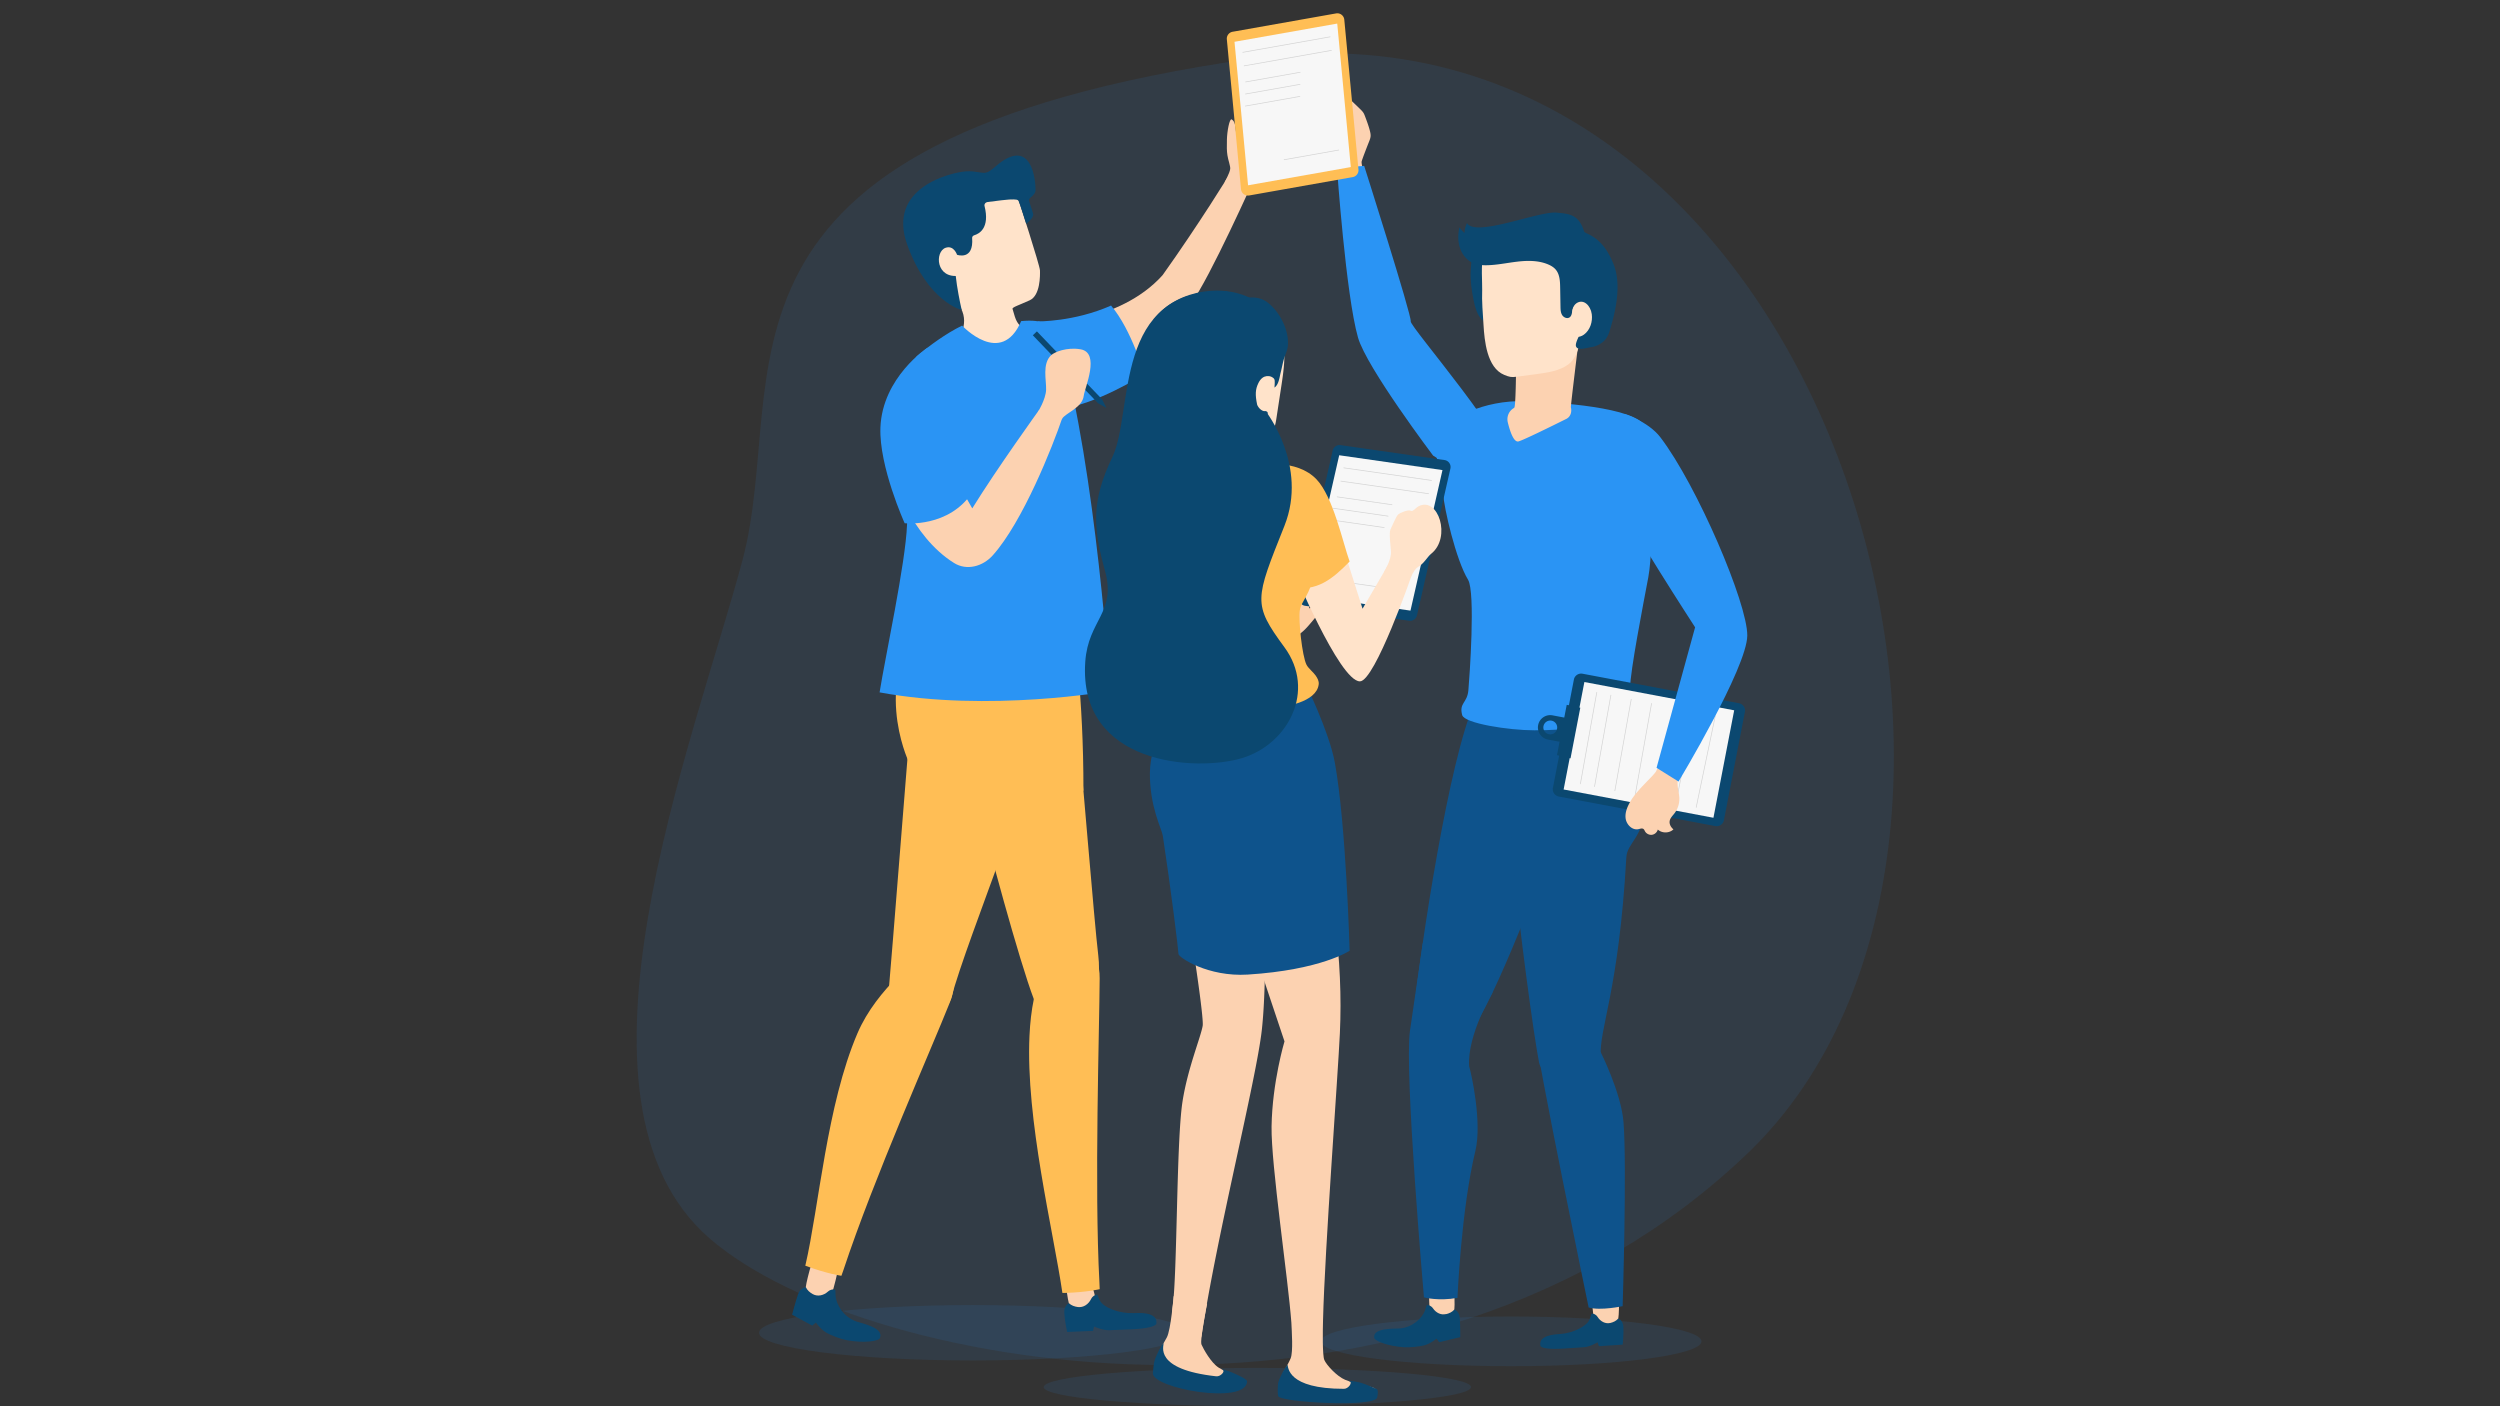 <svg xmlns="http://www.w3.org/2000/svg" viewBox="0 0 1920 1080" id="teamwork"><rect x="0" y="0" width="1920" height="1080" fill="#333333" stroke="none"/><g fill="#2A94F4"><path d="M544.805 950.952c121.607 105.788 547.244 175.972 798.197-66.017s58.865-903.086-382.804-839.756-352.307 244.027-389.995 385.124-147.005 414.861-25.398 520.649z" opacity=".1"></path><ellipse cx="1160.631" cy="1030.164" opacity=".1" rx="146.087" ry="19.081"></ellipse><ellipse cx="747.03" cy="1023.57" opacity=".1" rx="164.097" ry="21.261"></ellipse><ellipse cx="965.652" cy="1065.282" opacity=".1" rx="164.097" ry="14.718"></ellipse></g><path fill="#FCD2B1" d="M1051.645 147.715s-6.479-20.883-5.91-23.619c.349-1.683 4.385-12.039 5.741-15.435.504-1.264 1.015-2.55 1.137-3.91.125-1.391-.163-2.789-.505-4.148-.947-3.772-2.32-7.428-3.688-11.073-.364-.969-.732-1.945-1.277-2.826-.661-1.067-1.562-1.964-2.459-2.844a346.424 346.424 0 0 0-15.832-14.603c-.287-.248-.599-.508-.976-.548-.899-.097-3.961 5.931-4.048 7.324-.358 5.813.904 11.735 3.609 16.939.538 1.036 1.14 2.062 1.396 3.198.679 3.014-1.174 5.906-2.103 8.834-.839 2.646-1.706 5.475-2.063 8.231-.655 5.052 3.76 8.485 4.416 9.415.364.515.474 1.158.583 1.775.714 4.027 2.036 19.091 2.036 19.091"></path><path fill="#0B4870" d="M1136.238 188.06c-5.777 3.946-6.436 13.304-6.745 19.658-.374 7.654.701 15.31 2.22 22.795 1.057 5.209 2.439 10.603 5.961 14.585 1.799 2.033 4.063 3.587 6.305 5.119 1.27.869 2.568 1.751 4.047 2.174 1.48.422 3.197.314 4.388-.66 1.737-1.423 1.766-4.021 1.653-6.263-.737-14.616-1.18-29.494 2.54-43.649"></path><path fill="#FCD2B1" d="M1097.419 988.066s-.124 13.788.851 18.68c.976 4.892 16.746 3.316 18.259.53 1.512-2.785-.373-25.572-.373-25.572"></path><path fill="#0B4870" d="M1121.093 1011.982c.431 5.169.402 14.932.402 14.932l-16.169 3.898-2.057-2.748s-4.518 3.86-9.501 5.179c-3.699.978-11.431 1.727-15.249 1.47-13.358-.894-22.573-5.058-23.031-7.012-1.915-8.165 15.838-7.141 19.45-7.442 10.373-.865 17.362-8.309 19.385-13.611 1.468-3.846.604-4.718 2.808-4.204 0 0 1.966.242 3.446 2.424 2.271 3.349 6.218 5.39 10.232 4.358 2.296-.59 4.559-1.646 6.105-3.495 0 0 3.748 1.082 4.179 6.251z"></path><path fill="#0E538C" d="M1128.294 818.843c-1.533-24.225 18.034-56.645 18.034-56.645s-52.832-29.025-53.627-38.054c0 0-7.233 49.847-9.829 67.436-4.508 30.548 10.734 204.805 10.734 204.805s11.057 3.068 25.742.357c0 0 2.745-67.309 13.751-112.902 5.217-21.62-2.982-59.006-4.805-64.997z"></path><path fill="#0E538C" d="M1132.536 539.552c-19.834 44.261-41.374 187.083-46.538 236.385-2.189 20.906 15.222 45.407 35.497 26.503 24.203-22.565 58.252-125.944 70.418-144.192 12.165-18.248 57.686-34.977 26.597-127.568"></path><path fill="#FCD2B1" d="M1221.596 988.931s1.786 19.44 2.488 24.379c.701 4.939 16.535 4.244 18.201 1.548 1.666-2.697 1.053-25.555 1.053-25.555"></path><path fill="#0B4870" d="M1246.757 1018.956c.349 5.175-.526 13.701-.526 13.701l-18.219 1.224-1.102-2.981s-5.701 3.438-10.343 3.75l-15.378 1.033c-11.256.757-17.744-.247-18.163-2.209-1.745-8.199 11.728-8.726 15.23-8.961 10.054-.676 20.624-6.114 22.653-11.377 1.472-3.819.648-4.705 2.775-4.152 0 0 1.9.278 3.303 2.485 2.154 3.39 5.949 5.504 9.849 4.544 2.23-.548 4.437-1.563 5.958-3.383.001 0 3.616 1.15 3.963 6.326z"></path><path fill="#0E538C" d="M1181.992 815.984c3.358 17.224 48.352 10.79 47.381-4.464-1.381-21.686 13.816-49.714 19.643-152.938.666-11.793 12.482-13.524 17.133-45.595 4.591-32.129-14.437-67.69-14.437-67.69l-69.23-9.909s-26.605 60.031-21.103 119.889 16.634 140.425 20.613 160.707z"></path><path fill="#0E538C" d="M1229.253 807.899s15.739 31.179 17.586 53.716c2.703 32.977-.638 141.51-.638 141.51s-17.027 3.698-26.116 1.018c0 0-39.963-192.564-41.429-213.271-1.466-20.705 50.597 17.027 50.597 17.027z"></path><path fill="#2A94F4" d="M1105.727 330.836c7.825-8.977 32.664-23.772 65.861-22.724 22.872.721 85.162 4.497 92.123 19.798 3.557 7.821 7.378 87.919 2.168 115.537-3.917 20.766-13.938 72.211-13.938 84.627s6.669 17.737 3.557 21.343c-6.97 8.075-54.632 11.466-77.008 11.466-19.917 0-53.816-5.31-55.536-11.691-2.553-9.471 3.886-9.116 4.759-19.045.873-9.927 5.565-75.408-.267-84.925-9.256-15.105-18.449-54.892-19.16-66.276-.711-11.383-10.384-39.134-2.559-48.11z"></path><path fill="#FCD2B1" d="M1164.319 284.322s-.223 27.625-1.337 28.74c-.186.186-.492.412-.874.66-3.522 2.292-5.105 6.628-4.107 10.709 1.676 6.853 4.588 15.654 8.317 14.549 4.164-1.234 24.479-11.226 36.591-17.26 3.228-1.608 4.4-5.263 3.557-8.77a1.413 1.413 0 0 1-.041-.334c0-2.228 5.346-45.671 5.346-45.671"></path><path fill="#FFE3CA" d="M1161.747 182.795c-5.004 3.311-20.486 5.089-22.508 12.405-2.021 7.315-.743 22.962-.924 27.455-.361 8.944.497 18.092 1.034 27.012.699 11.625 2.497 32.748 15.906 38.245 3.852 1.578 5.475 1.987 9.421 1.435 5.247-.735 10.511-1.345 15.757-2.088 8.13-1.152 17.161-2.348 23.969-7.337 9.095-6.665 10.065-22.509 9.548-32.883l-2.962-59.419-49.241-4.825z"></path><path fill="#2A94F4" d="M1160.932 364.475c1.195-23.119-78.475-113.775-77.505-117.71.97-3.934-35.745-119.383-35.745-119.383l-20.865 1.616s6.822 97.627 16.138 130.26c6.558 22.972 57.677 90.644 57.677 90.644s59.106 37.691 60.3 14.573z"></path><path fill="#0B4870" d="m1215.386 517.414 120.165 22.684a5.706 5.706 0 0 1 4.445 7.116l-16.098 83.116a5.706 5.706 0 0 1-6.561 4.097l-120.165-22.683a5.705 5.705 0 0 1-4.444-7.116l16.097-83.116a5.706 5.706 0 0 1 6.561-4.098z"></path><path fill="#F7F7F7" d="m1216.804 523.796 115.052 21.718-15.937 82.531-115.052-21.718z"></path><g fill="none" stroke="#D3D3D3" stroke-linecap="round" stroke-linejoin="round" stroke-miterlimit="10" stroke-width=".528"><path d="m1213.748 602.002 12.569-70.256M1224.6 604.106l12.568-70.256M1240.214 607.304l12.568-70.256M1255.827 610.501l12.569-70.255M1271.44 613.699l14.092-70.256M1287.054 616.897l14.092-70.256M1302.668 620.094l14.668-70.255"></path></g><path fill="#FCD2B1" d="M1279.093 577.834s-4.753 9.693-7.298 14.617c-1.66 3.212-14.283 13.961-19.344 22.526-2.442 4.133-4.593 8.801-3.97 13.562.623 4.761 5.097 9.271 9.791 8.264 1.337-.287 2.867-.941 3.947-.103.548.425.789 1.123 1.126 1.729 1.038 1.862 3.275 2.978 5.386 2.687 2.112-.29 3.964-1.967 4.461-4.04 3.227 3.016 8.843 2.954 12.002-.132-1.879-1.55-3.282-3.944-2.897-6.35.37-2.32 2.238-4.053 3.671-5.915a18.346 18.346 0 0 0 3.767-11.579c-.079-2.95-.874-5.833-1.199-8.766-.667-6.018.717-12.244 3.869-17.413"></path><path fill="#2A94F4" d="M1242.896 383.681c3.632 12.946 58.942 98.087 58.942 98.087l-29.609 107.922 16.88 10.564s52.644-87.474 52.807-112.174c.162-24.701-38.511-115.258-66.783-152.285-9-11.786-27.038-17.735-27.038-17.735"></path><path fill="#0B4870" d="M1216.462 235.738c-4.122-.882-7.475-2.143-8.633 1.91-.615 2.149-.539 4.812-2.375 6.087-1.83 1.269-4.529.139-5.706-1.751-1.177-1.89-1.25-4.24-1.289-6.466l-.253-14.778c-.083-4.824-.32-10.076-3.454-13.744-1.583-1.852-3.765-3.1-6.019-4.027-7.343-3.024-15.589-2.945-23.476-2.02-7.887.925-15.707 2.647-23.647 2.754-3.337.044-6.742-.213-9.834-1.467-4.994-2.025-8.73-6.567-10.473-11.667-1.743-5.1-1.638-10.699-.465-15.959a25.536 25.536 0 0 0 3.875 4.315 19.734 19.734 0 0 1 1.949-7.655c6.108 11.291 55.319-9.374 68.867-7.973 9.391.97 16.951 1.137 21.073 14.48.521.785 1.438 1.193 2.296 1.582 9.447 4.274 15.258 11.341 20.135 23.072 5.966 14.352 2.647 33.115-1.755 48.02-1.106 3.746-1.568 6.299-3.78 9.519-2.212 3.219-6.995 6.018-10.869 6.522-3.873.505-10.949 3.185-12.241-.502-.924-2.638 3.188-9.244 4.054-11.9"></path><path fill="#FFE3CA" d="M1207.815 254.005s.219 2.664 2.4 4.098c1.913 1.258 4.577.107 6.26-1.124 4.796-3.507 6.774-9.959 6.004-15.694-.908-6.759-6.426-11.999-11.707-8.423-3.09 2.093-3.944 6.661-2.74 10.193"></path><g fill="#0B4870"><path d="m1195.76 579.952 10.401 2.463 7.509-38.886-10.429-2.204z"></path><path d="m1188.825 567.987 11.917 2.252 3.515-18.597-11.917-2.252c-5.135-.971-10.085 2.405-11.056 7.541a9.462 9.462 0 0 0 7.541 11.056zm.891-4.06a5.31 5.31 0 1 1 1.97-10.434 5.31 5.31 0 0 1-1.97 10.434z"></path></g><path fill="#FCD2B1" d="M980.616 86.767c.883-7.426-16.212-12.451-17.927-6.312-.184.658-1.663 2.466-2.064 5.228-.342 2.355-1.372 5.1-1.671 7.469-.271 2.152.243 12.223-4.782 13.299-7.701 1.65-2.82-11.749-8.25-14.755-1.704-.943-3.514 9.445-3.643 15.321-.128 5.874-.16 8.818.392 12.277.481 3.461 2.395 8.356 2.126 10.452-.432 3.374-4.373 10.305-4.373 10.305l19.454 4.428s4.598-10.692 6.948-13.179c5.907-5.892 9.604-12.655 11.778-20.835 1.362-5.124 1.828-10.473 2.22-15.745.001-.001-.299-7.187-.208-7.953z"></path><path fill="#FCD2B1" d="M797.697 249.384s61.693-.545 95.185-38.082c26.722-37.44 52.535-78.861 54.462-82.705 5.258 2.01 16.558 7.18 16.558 7.18s-35.3 78.984-49.05 97.024c-13.751 18.039-40.8 47.585-97.972 62.252-27.387-31.442-19.183-45.669-19.183-45.669zM837.902 985.838s3.549 8.097 3.371 13.533c-.179 5.435-17.422 6.547-19.545 3.82-2.122-2.727-4.151-27.573-4.151-27.573"></path><path fill="#0B4870" d="M817.364 1008.159c.233 5.65 2.184 14.788 2.184 14.788l19.89-.819.843-3.36s6.585 3.055 11.652 2.846l16.789-.691c12.29-.506 19.203-2.359 19.425-4.534.926-9.092-13.739-8.076-17.561-7.919-10.978.452-23.074-4.198-25.893-9.663-2.047-3.966-1.257-5.024-3.497-4.173 0 0-2.027.524-3.288 3.082-1.935 3.928-5.799 6.665-10.139 6.085-2.481-.332-4.992-1.171-6.855-2.965-.001 0-3.782 1.673-3.55 7.323z"></path><path fill="#FCD2B1" d="M643.613 975.047s-3.08 14.713-5.26 19.696c-2.178 4.983-18.608-.371-19.569-3.69-.963-3.319 6.356-27.149 6.356-27.149"></path><path fill="#0B4870" d="M612.89 994.052c-1.876 5.334-4.558 15.632-4.558 15.632l15.447 8.37 2.866-2.354s3.547 5.259 8.274 7.961c3.51 2.007 11.206 4.834 15.18 5.571 13.904 2.578 24.481.618 25.492-1.32 4.228-8.102-14.206-11.701-17.816-12.97-10.364-3.646-15.441-13.335-16.037-19.456-.432-4.441.693-5.132-1.703-5.172 0 0-2.077-.263-4.196 1.647-3.252 2.931-7.856 4.042-11.672 1.896-2.182-1.227-4.204-2.936-5.27-5.293.002 0-4.131.153-6.007 5.488z"></path><path fill="#FFBE55" d="M697.532 584.223s-29.691-63.608 15.518-112.537c0 0 40.968 16.351 73.269 17.198 25.435.667 38.207-2.491 38.207-2.491s7.649 46.868 7.557 120.85l-134.551-23.02zM815.923 992.997c.818.025 1.634-.008 2.391-.04 16.782-.516 26.254-2.889 26.254-2.889l-.199-4.835c-3.983-74.051.001-195.516.173-233.856.006-2.684-.153-5.127-.534-7.329-4.066-27.897-32.864-23.036-43.977 3.211-2.607 6.117-4.606 12.85-6.058 20.086-1.8 8.71-2.87 18.147-3.334 28.144-3.019 64.188 18.367 149.95 25.284 197.508z"></path><path fill="#FFBE55" d="M749.941 611.977c.147.752.356 1.561.564 2.369 7.795 33.461 32.343 123.761 43.463 152.942l.003.058c1.627 4.076 6.721 7.366 13.14 8.794 14.725 3.362 36.228-2.95 36.895-32.091.1-3.214-.101-6.706-.548-10.48-2.893-23.511-13.445-153.654-15.011-166.191-1.508-12.541-4.535-30.795-11.271-32.851-33.615-10.11-77.856 30.628-67.235 77.45zM689.483 749.919c21.569-22.031 53.19-13.325 39.961 20.031-14.149 35.665-58.349 134.886-81.627 205.273l-1.618 4.582s-10.575-1.382-27.719-7.734c10.583-45.503 16.435-123.413 40.056-178.509 7.595-17.713 19.768-32.224 30.947-43.643z"></path><path fill="#FFBE55" d="M807.34 537.341c2.212-52.286-61.31-15.007-91.75 3.482-12.813 7.78-17.015 22.468-18.212 36.179-1.207 13.712-12.255 154.821-14.579 180.579-5.243 58.068 43.904 24.409 48.013 8.209 10.363-40.898 75.323-199.958 76.528-228.449z"></path><path fill="#FFE3CA" d="M798.69 207.628c.134 3.937.285 19.329-7.891 23.004-8.178 3.732-13.423 5.298-13.187 6.561.092.573.9 3.282 1.767 5.937 1.88 5.942 4.73 7.418 4.73 7.418l1.183 19.705-14.694 14.652-4.799 4.774-7.212-6.602-23.512-21.415s9.689-11.937 2.999-24.73c-.957-1.803-11.671-13.668-20.216-25.62-4.973-7.029-9.207-14.029-10.325-19.03-3.066-13.68-5.648-28.081 2.203-36.671 7.794-8.591 61.63-43.909 72.407-2.468.001.001 16.412 50.548 16.547 54.485z"></path><path fill="#0B4870" d="M735.006 195.672s12.931 4.667 11.602-12.882c-.072-.959.613-1.817 1.627-2.118 3.785-1.119 12.133-5.544 7.882-22.487-.355-1.414.68-2.805 2.272-3.021 5.491-.744 16.832-2.209 19.35-1.983 0 0 1.245-.123 3.109.187.607.101 1.133.444 1.409.94.876 1.569 5.89 17.562 5.89 17.562s5.977-4.506 5.337-7.546c-.64-3.04-3.458-9.487-3.135-11.105.323-1.619 4.921-3.523 4.955-7.164.075-8.233-3.138-39.748-28.135-20.371-3.269 2.534-6.17 5.582-9.067 6.647-3.78 1.389-8.051-1.29-16.279-.71-11.496.809-60.901 12.364-45.083 56.299 15.816 43.935 41.846 50.203 41.846 50.203s-8.535-36.864-3.58-42.451z"></path><path fill="#FFE3CA" d="M735.006 195.672s-2.446-7.552-8.762-5.376c-8.479 2.922-7.715 24.216 10.753 21.411 0 .001-2.471-8.705-1.991-16.035z"></path><path fill="#2A94F4" d="M852.772 530.679s-93.275 16.652-177.243 1.068c4.072-25.942 20.001-99.245 21.079-128.835l.116-3.016c.667-18.893 1.013-32.385 1.433-32.938.843-1.164-2.146-61.454 2.805-85.084.907-4.353 2.109-7.441 3.638-8.693 9.83-8.171 21.384-16.732 34.279-23.132 0 0 30.046 32.322 45.377-3.447 16.869-1.519 25.457 1.887 30.337 18.771 27.006 93.804 38.179 265.306 38.179 265.306z"></path><path fill="#2A94F4" d="M796.843 246.826s27.941.475 56.443-12.158c15.904 18.701 25.519 52.785 25.519 52.785s-38.451 24.439-66.558 26.789c-6.029-40.967-15.404-67.416-15.404-67.416z"></path><path fill="#0B4870" d="m846.385 306.661 3.334 6.601-6.458-3.604-50.043-52.157 3.124-2.998z"></path><path fill="#FCD2B1" d="M686.145 366.754s12.931 44.614 46.56 65.619c9.796 6.119 22.091 2.698 29.79-5.914 23.021-25.747 46.036-83.748 53.399-105.648-13.497-7.165-17.811-6.049-17.811-6.049s-32.65 45.328-51.382 75.66l-13.991-24.399"></path><path fill="#FCD2B1" d="M797.122 316.453s6.003-9.7 6.284-17.049c.282-7.349-3.201-20.053 3.939-26.665 2.657-2.461 11.955-6.229 22.424-4.497 15.572 2.577 3.258 29.58 2.549 35.713-1.065 9.219-13.917 13.119-16.712 17.714-1.989 3.267-18.484-5.216-18.484-5.216z"></path><path fill="#2A94F4" d="M712.3 267.016s-34.653 22.7-36.134 61.345c-1.145 29.881 18.612 73.48 18.612 73.48s34.285 3.781 52.28-24.24c-5.33-13.612-9.994-25.702-20.235-41.77"></path><path fill="#FFBE55" d="m942.211 30.21 10.883 115.102a5.394 5.394 0 0 0 6.312 4.804l79.464-14.09a5.394 5.394 0 0 0 4.429-5.819l-10.883-115.102a5.395 5.395 0 0 0-6.312-4.804L946.64 24.39a5.394 5.394 0 0 0-4.429 5.82z"></path><path fill="#F7F7F7" d="m948.094 32.101 10.421 110.204 78.9-13.991-10.42-110.203z"></path><g fill="none" stroke="#D3D3D3" stroke-linecap="round" stroke-linejoin="round" stroke-miterlimit="10" stroke-width=".528"><path d="m1021.501 28.291-67.05 11.889M1022.536 38.691 955.487 50.58M998.527 55.5l-41.9 7.43M998.427 64.766l-41.901 7.43M998.325 74.031l-41.901 7.43M1028.154 115.228l-41.901 7.43"></path></g><path fill="#FCD2B1" d="M995.005 488.686c5.019-2.364 8.748-6.739 12.316-10.986l10.56-12.573c1.389-1.653 2.843-3.461 3-5.614-5.901-.48-9.703 7.186-15.606 7.64A123.645 123.645 0 0 1 1017 439.298c1.227-2.137 2.561-4.63 1.691-6.935-6.379 2.436-11.75 6.972-16.397 11.974a87.386 87.386 0 0 0-8.885 11.303c-7.789 11.788-12.615 25.317-15.9 39.059M969.609 589.399l-63.264-53.375s-29.442 39.932-18.351 78.456c5.454 18.944 12.301 28.337 15.274 37.326 2.777 8.397 21.819 127.265 20.398 135.956-1.421 8.691-11.645 33.007-15.547 58.579-4.693 30.755-3.896 130.962-7.536 157.531-3.639 26.569 20.896 31.064 22.246 22.075 11.532-76.827 41.991-196.549 46.253-234.958 4.261-38.411 2.531-108.745.527-201.59z"></path><path fill="#FCD2B1" d="M927.089 1001.273s-5.89 27.876-4.305 31.429c1.585 3.554 7.284 13.88 13.12 17.612 6.125 3.917 19.688 8.573 20.774 10.271 1.085 1.699-2.229-.397-4.164 1.122-4.996 3.926-14.494 4.02-20.166 3.084-18.39-3.036-16.082-4.779-26.796-6.081-1.85-.225-5.277 2.51-10.393-.108-5.118-2.618-7.603-7.349-7.163-11.801.758-7.679 5.071-14.007 8.141-19.687 3.07-5.679 5.232-31.667 5.232-31.667"></path><path fill="#0B4870" d="M957.766 1061.009c.1-2.089-7.882-5.249-11.448-6.89-3.567-1.642-9.224-3.09-7.231-2.012 1.992 1.077-1.69 5.262-5.014 4.895-48.677-5.374-40.042-23.566-40.458-25.38-1.792 1.139-5.961 10.146-6.806 12.979-.763 2.561-1.199 7.151-1.405 9.909-.871 11.666 71.487 24.846 72.362 6.499z"></path><path fill="#FCD2B1" d="M1055.994 1066.462c-1.36-1.502-16.014-3.886-22.888-6.757-6.549-2.736-14.483-11.535-16.026-15.267s-1.19-22.648-.992-30.589c1.371-54.706 11.479-188.39 12.943-220.405 2.544-55.646-4.68-113.082-26.089-202.412l-79.723-61.182s-22.326 41.506-14.852 81.191c4.336 23.024 23.435 26.566 26.663 35.514 3.229 8.947 51.462 153.225 51.462 153.225s-9.384 31.189-9.929 65.362c-.466 29.169 12.763 117.162 15.217 150.685.289 6.551 1.416 22.232-.513 27.223-2.366 6.118-8.394 13.302-8.091 21.018.175 4.473.657 3.393 6.307 5.145 5.649 1.752 11.55 3.838 13.49 3.758 11.24-.466 14.439-.33 33.843-.336 5.984-.002 14.574 4.283 19.176-.416 1.783-1.819 1.361-4.255.002-5.757z"></path><path fill="#0B4870" d="M1057.663 1073.311c.611-2.635.92-5.974-.486-6.608-1.95-.88-8.874-3.901-12.787-4.94-3.913-1.04-9.953-1.546-7.745-.807 2.208.739-.991 5.66-4.482 5.66-43.797 0-42.681-16.751-43.367-18.477-1.688 1.419-6.682 11.006-7.154 13.945-.426 2.656-.479 7.3-.05 10.027.765 4.864 74.246 9.075 76.071 1.2z"></path><path fill="#0E538C" d="M908.012 529.309c-5.41 5.942-24.692 38.071-24.898 64.223-.204 26.151 9.099 42.921 9.934 48.38 6.116 39.949 12.029 88.129 12.029 90.744 0 2.615 22.677 17.741 53.174 15.821 56.348-3.547 78.257-18.306 78.257-18.306s-2.668-96.77-11.355-144.486c-4.354-23.914-23.309-62.398-23.309-62.398"></path><path fill="#FFBE9D" d="M856.602 424.818s9.075 45.092 11.456 53.118c2.382 8.026 14.156 58.975 25.315 58.088 11.16-.887 72.279-51.913 72.279-51.913l-8.656-17.312-53.8 25.647s-4.861-58.243-9.123-72.115"></path><path fill="#FFBE55" d="M893.048 362.318s-17.84 1.901-26.886 8.822c-23.067 17.649-5.216 81.712-5.216 81.712s-1.137 3.42 14.348 2.551c15.486-.869 27.902-5.275 27.902-5.275l-4.475-52.493"></path><path fill="#FFE3CA" d="M978.313 244.12c10.749 13.939 8.621 33.541 5.97 50.942l-4.021 26.395c-.637 4.18-1.485 8.747-4.741 11.444-3.285 2.719-7.978 2.673-12.239 2.49l.13 21.844a922.283 922.283 0 0 1-37.378.149 36.004 36.004 0 0 0-3.232-14.831c-6.095-.119-10.167-6.231-12.553-11.84-2.752-6.47-4.756-13.228-6.692-19.987-2.569-8.969-5.047-18.079-5.282-27.406-.235-9.327 1.984-19.022 7.907-26.23 4.039-4.915 9.545-8.402 15.186-11.346 7.727-4.032 17.008-7.215 24.977-3.684"></path><path fill="#0B4870" d="M965.421 310.518c-1.472-7.321-1.368-11.45 1.029-16.325.794-1.616 1.843-3.139 3.274-4.144 1.937-1.359 4.512-1.626 6.658-.69 1.401.611 2.554 1.75 3.346 3.119 2.54-9.833 3.073-20.312 2.339-30.523-1.163-16.194-10.925-28.712-25.178-34.566-26.39-10.841-64.303-.131-75.021 25.773-8.095 19.565-3.991 47.803 11.505 64.204 13.719 14.52 33.453 16.653 51.664 13.662 9.318-1.53 23.7-.613 28.522-13.285.372-.979-.465-1.953-1.455-1.877-3.782.29-6.411-3.994-6.683-5.348z"></path><path fill="#0B4870" d="M967.447 276.073c.98 1.537.75 3.603 1.67 5.176 1.547 2.642 3.603 3.597 6.379 4.885 4.479 2.076 3.43 8.597 3.302 11.513 3.378-2.246 3.927-8.361 4.743-11.468.917-3.488 1.502-7.067 2.518-10.527.989-3.366 2.7-6.538 3.017-10.079 1.094-12.236-6.583-26.618-15.861-33.486-6.753-5-17.062-4.793-24.693.292-3.213 2.142-5.629 5.377-7.051 8.966-.61 1.542-1.032 3.337-.274 4.811M1023.507 345.998l-25.664 112.731a5.395 5.395 0 0 0 4.493 6.538l79.884 11.471a5.395 5.395 0 0 0 6.027-4.142l25.664-112.731a5.394 5.394 0 0 0-4.493-6.537l-79.884-11.471a5.394 5.394 0 0 0-6.027 4.141z"></path><path fill="#F7F7F7" d="m1028.504 349.635-24.572 107.934 79.318 11.389 24.572-107.933z"></path><g fill="none" stroke="#D3D3D3" stroke-linecap="round" stroke-linejoin="round" stroke-miterlimit="10" stroke-width=".528"><path d="m1099.42 368.976-67.405-9.679M1097.15 379.178l-67.404-9.679M1069.088 387.635l-42.122-6.049M1066.094 396.404l-42.122-6.049M1063.1 405.173l-42.122-6.049M1078.547 453.632l-42.123-6.048"></path></g><path fill="#FFE3CA" d="M992.062 435.06s36.508 88.228 52.348 88.228c11.522 0 39.775-81.445 39.775-81.445l-17.851-8.45-19.907 34.109-20.157-63.618"></path><path fill="#FFE3CA" d="M1062.79 439.462s5.919-9.318 5.485-15.927c-.165-2.521-1.662-14.515-.411-16.873 1.251-2.358 4.252-10.075 5.967-11.576 1.715-1.5 8.057-3.913 9.608-2.841 1.551 1.072 3.74-2.224 6.052-3.43 14.971-7.805 25.431 23.931 9.62 36.508-2.852 2.269-5.257 7.239-9.957 10.083-2.32 1.404-3.591 3.856-5.807 8.018"></path><path fill="#FFBE55" d="M1010.437 518.831c-1.7-2.514-5.623-5.52-7.03-8.286-3.377-6.638-6.33-34.588-5.168-41.729 1.245-7.654 8.018-11.771 11.075-28.807 3.938-21.945-5.061-39-10.091-46.306-7.11-10.331-2.895-10.271-5.327-22.927-.439-2.28-.953-4.713-2.511-6.302-1.537-1.568-12.136-6.412-14.218-6.733-19.765-3.062-31.38-.672-51.36.203-9.884.432-19.753 1.586-29.458 3.727-10.74 2.369-20.096 5.217-22.305 19.792-3.416 22.542-.544 45.331 6.309 66.711 4.543 14.171 31.663 63.196 24.943 72.684-1.536 2.169-5.38 6.287-5.845 8.992-1.701 9.909 20.686 13.393 30.268 14.18 14.598 1.199 31.349.394 45.982-.289 11.086-.518 35.335-4.388 37.058-18.087.338-2.69-.992-4.858-2.322-6.823z"></path><path fill="#FFBE55" d="M958.484 356.38c9.507.494 37.187-4.362 52.568 11.726 12.886 13.479 20.27 48.814 25.456 63.145-12.908 13.159-25.345 23.771-44.905 19.499-.737-.549-10.442-31.091-17.507-33.808"></path><path fill="#0B4870" d="M972.104 315.866s32.785 41.64 14.327 88.018c-22.581 56.735-24.589 59.742 0 93.185 24.589 33.443 2.774 74.501-32.516 85.144s-125.914 5.51-120.435-73.941c2.241-32.489 24.087-37.531 15.124-70.02s-10.899-52.655 5.754-87.385-.721-130.489 88.349-127.142c0-.001-16.272 102.513 29.397 92.141z"></path></svg>